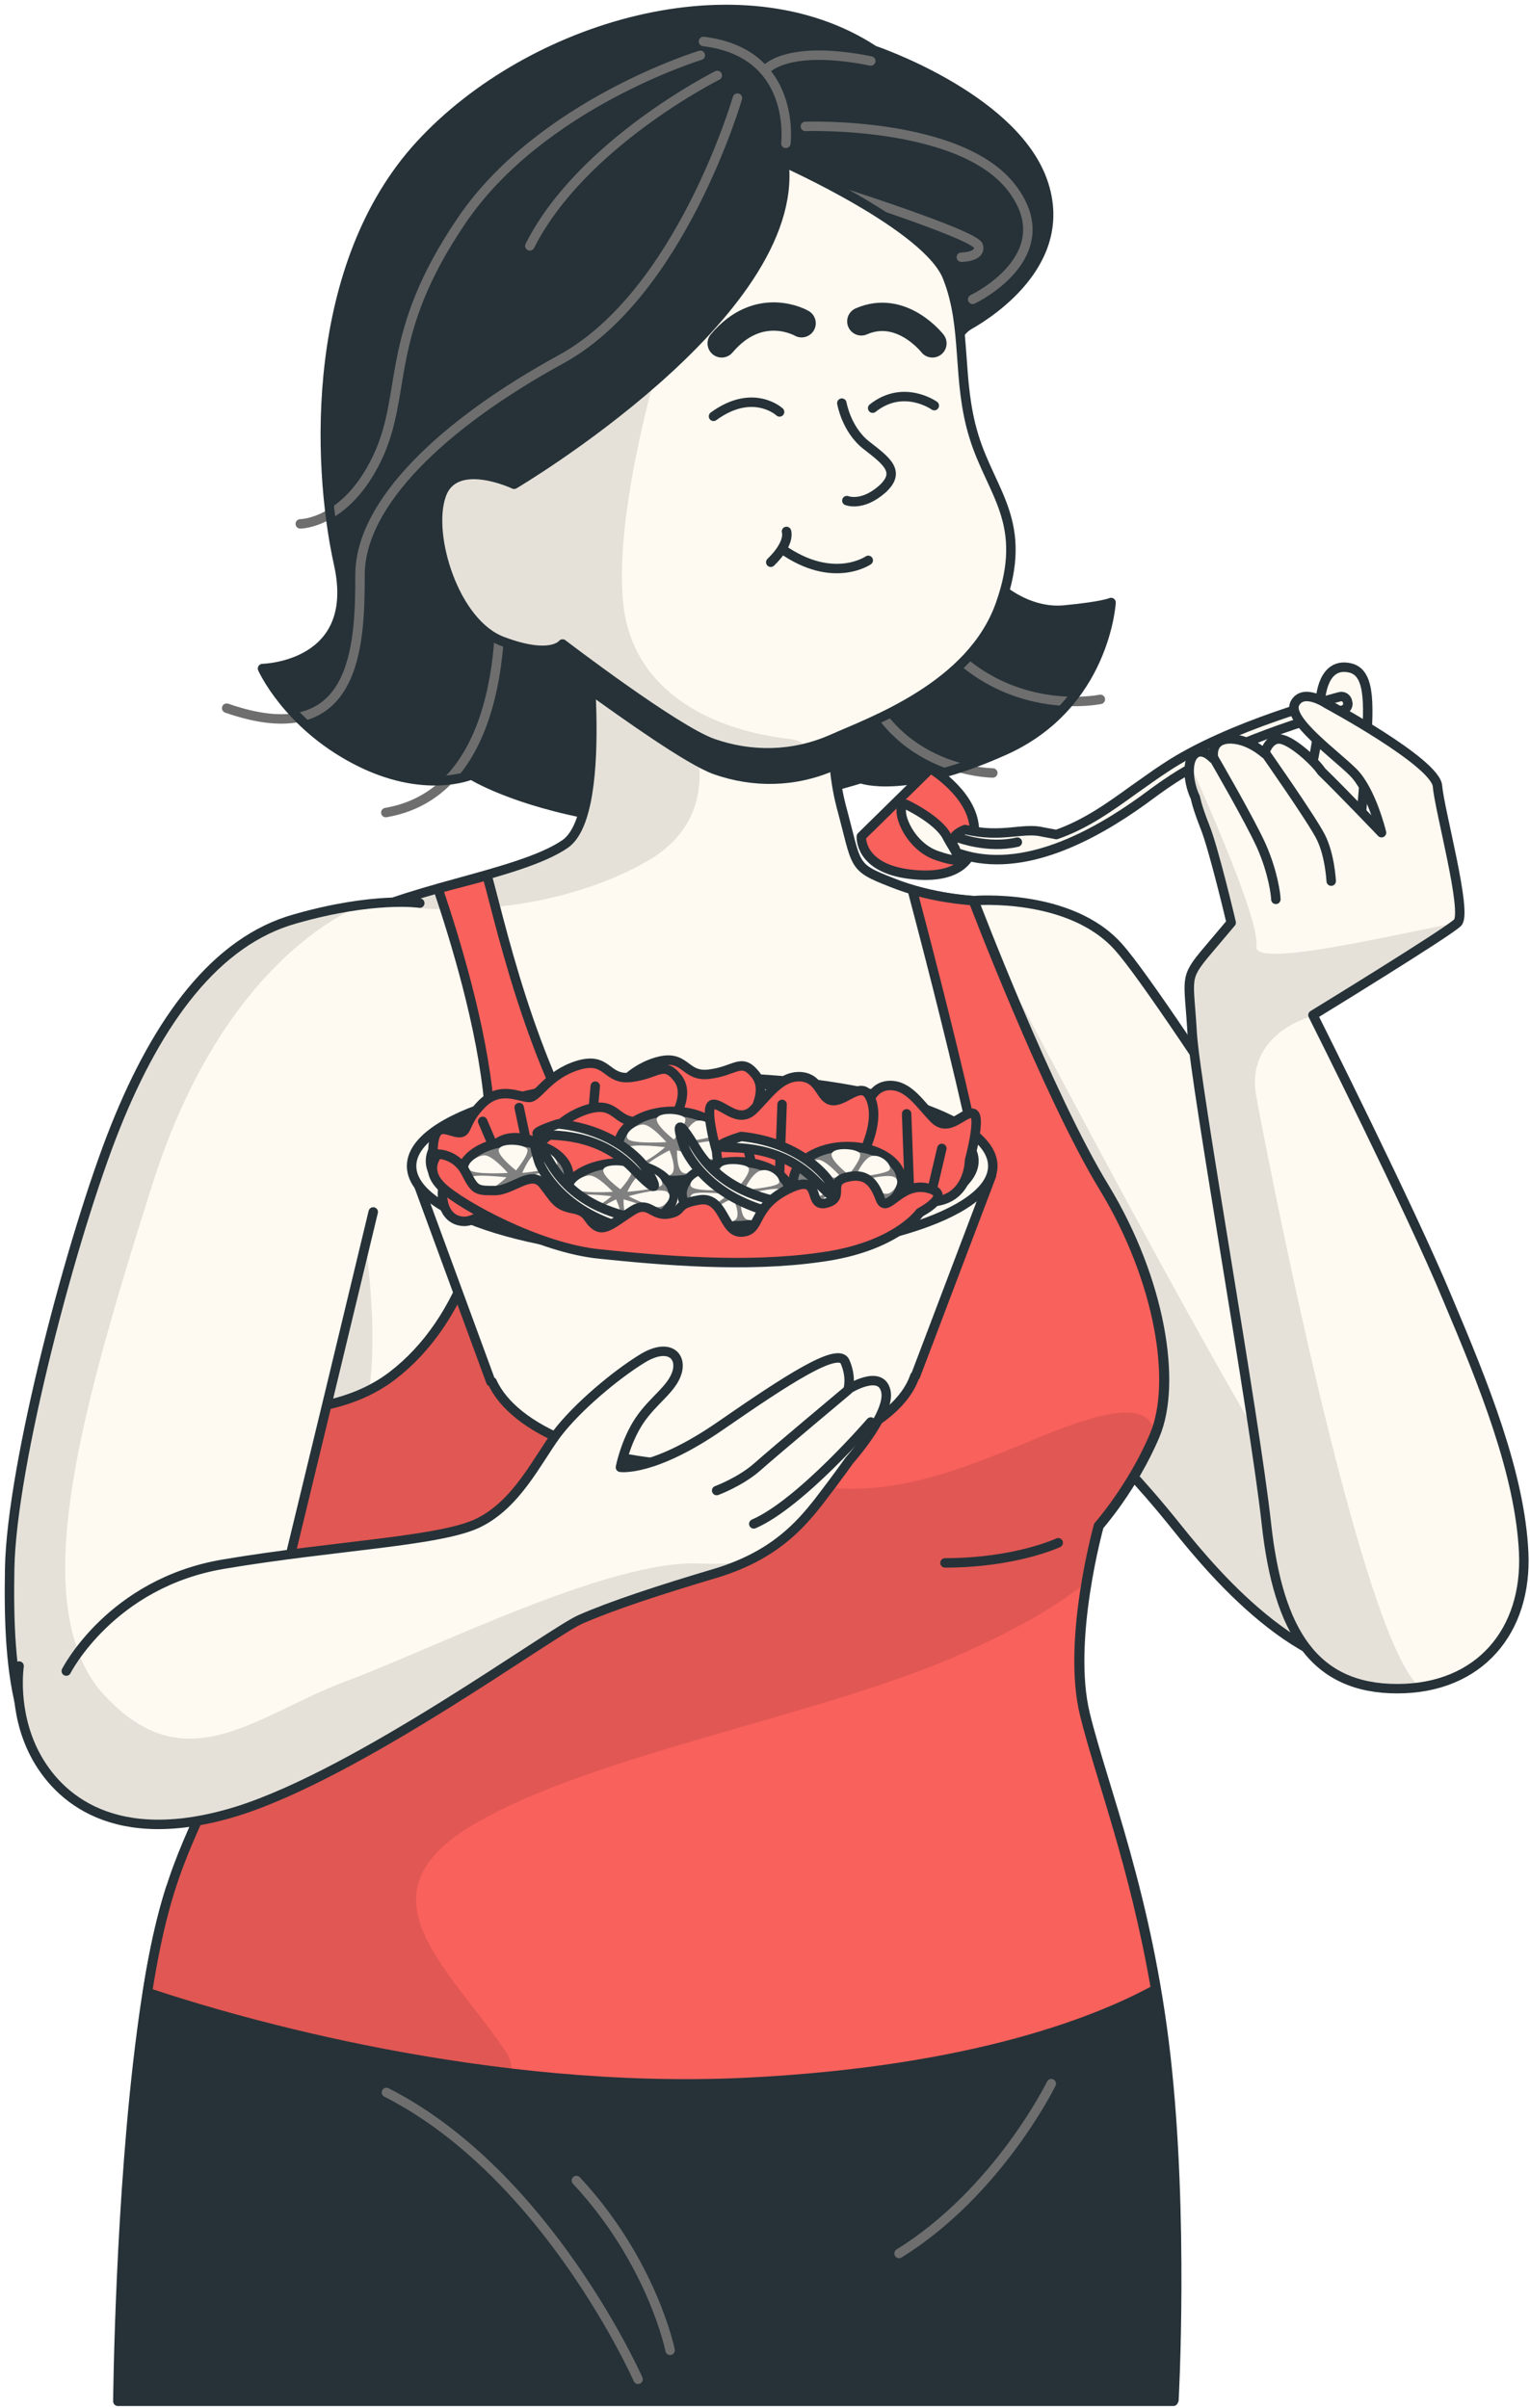 <?xml version="1.0" encoding="UTF-8"?> <svg xmlns="http://www.w3.org/2000/svg" width="162" height="255" viewBox="0 0 162 255" fill="none"> <path d="M92.532 5.325C92.532 5.325 106.785 10.12 110.248 18.778C113.645 27.436 105.053 33.031 102.589 34.429C100.125 35.828 98.393 43.087 100.391 52.345C102.389 61.602 108.45 64.999 112.646 64.599C116.841 64.2 117.641 63.8 117.641 63.8C117.641 63.8 117.041 74.656 106.385 79.451C95.729 84.246 91.134 82.448 91.134 82.448C91.134 82.448 72.819 88.109 63.561 86.444C54.304 84.846 49.908 82.048 49.908 82.048C49.908 82.048 44.913 84.246 37.654 80.45C30.395 76.654 27.797 70.793 27.797 70.793C27.797 70.793 38.253 70.593 35.856 59.737C33.458 48.882 32.859 27.969 44.514 15.315C56.102 2.728 78.413 -3.932 92.532 5.325Z" fill="#263238"></path> <path d="M78.08 10.387C78.08 10.387 72.086 31.099 59.432 38.026C46.778 44.952 38.12 53.344 38.12 60.87C38.12 68.395 37.787 79.784 24.001 74.989" stroke="#6E6E6E" stroke-miterlimit="10" stroke-linecap="round" stroke-linejoin="round"></path> <path d="M74.151 5.858C74.151 5.858 57.301 10.986 48.91 23.307C40.518 35.628 43.248 41.622 39.919 48.549C36.589 55.475 31.793 55.475 31.793 55.475" stroke="#6E6E6E" stroke-miterlimit="10" stroke-linecap="round" stroke-linejoin="round"></path> <path d="M75.949 7.989C75.949 7.989 61.564 15.182 56.102 26.038" stroke="#6E6E6E" stroke-miterlimit="10" stroke-linecap="round" stroke-linejoin="round"></path> <path d="M83.209 15.182C83.209 15.182 84.407 5.592 74.484 4.393" stroke="#6E6E6E" stroke-miterlimit="10" stroke-linecap="round" stroke-linejoin="round"></path> <path d="M102.988 31.699C102.988 31.699 112.579 27.17 107.184 19.977C101.79 12.784 85.273 13.384 85.273 13.384" stroke="#6E6E6E" stroke-miterlimit="10" stroke-linecap="round" stroke-linejoin="round"></path> <path d="M87.071 19.711C87.071 19.711 103.322 24.839 103.588 26.038C103.921 27.236 101.79 27.236 101.79 27.236" stroke="#6E6E6E" stroke-miterlimit="10" stroke-linecap="round" stroke-linejoin="round"></path> <path d="M81.078 7.39C81.078 7.39 83.209 4.659 92.2 6.457" stroke="#6E6E6E" stroke-miterlimit="10" stroke-linecap="round" stroke-linejoin="round"></path> <path d="M116.508 74.056C116.508 74.056 100.857 77.386 94.597 58.405" stroke="#6E6E6E" stroke-miterlimit="10" stroke-linecap="round" stroke-linejoin="round"></path> <path d="M105.12 81.849C105.12 81.849 93.398 81.849 90.401 69.261" stroke="#6E6E6E" stroke-miterlimit="10" stroke-linecap="round" stroke-linejoin="round"></path> <path d="M52.839 61.402C52.839 61.402 54.97 83.647 40.851 86.044" stroke="#6E6E6E" stroke-miterlimit="10" stroke-linecap="round" stroke-linejoin="round"></path> <path d="M92.532 5.325C92.532 5.325 106.785 10.12 110.248 18.778C113.645 27.436 105.053 33.031 102.589 34.429C100.125 35.828 98.393 43.087 100.391 52.345C102.389 61.602 108.45 64.999 112.646 64.599C116.841 64.2 117.641 63.8 117.641 63.8C117.641 63.8 117.041 74.656 106.385 79.451C95.729 84.246 91.134 82.448 91.134 82.448C91.134 82.448 72.819 88.109 63.561 86.444C54.304 84.846 49.908 82.048 49.908 82.048C49.908 82.048 44.913 84.246 37.654 80.45C30.395 76.654 27.797 70.793 27.797 70.793C27.797 70.793 38.253 70.593 35.856 59.737C33.458 48.882 32.859 27.969 44.514 15.315C56.102 2.728 78.413 -3.932 92.532 5.325Z" stroke="#263238" stroke-miterlimit="10" stroke-linecap="round" stroke-linejoin="round"></path> <path d="M103.122 95.368C103.122 95.368 113.311 94.502 118.44 100.297C123.568 106.024 148.01 144.985 153.538 152.844C159.066 160.703 159.066 174.756 148.876 176.687C138.686 178.618 128.896 167.097 124.633 161.769C120.371 156.441 117.64 153.91 117.64 153.91C117.64 153.91 119.572 145.851 113.778 132.864C108.05 119.877 103.987 109.687 102.056 104.093C100.191 98.565 103.122 95.368 103.122 95.368Z" fill="#FEF9F1"></path> <path opacity="0.1" d="M111.18 126.87L108.117 106.224C108.117 106.224 130.96 149.714 137.354 158.705C141.217 164.166 147.61 171.292 149.608 176.487C149.342 176.554 149.142 176.62 148.876 176.687C138.686 178.618 128.896 167.097 124.633 161.769C120.371 156.441 117.64 153.91 117.64 153.91C117.64 153.91 119.572 145.851 113.778 132.864C112.845 130.8 111.979 128.735 111.18 126.87Z" fill="black"></path> <path d="M103.122 95.368C103.122 95.368 113.311 94.502 118.44 100.297C123.568 106.024 148.01 144.985 153.538 152.844C159.066 160.703 159.066 174.756 148.876 176.687C138.686 178.618 128.896 167.097 124.633 161.769C120.371 156.441 117.64 153.91 117.64 153.91C117.64 153.91 119.572 145.851 113.778 132.864C108.05 119.877 103.987 109.687 102.056 104.093C100.191 98.565 103.122 95.368 103.122 95.368Z" stroke="#263238" stroke-miterlimit="10" stroke-linecap="round" stroke-linejoin="round"></path> <path d="M88.669 72.391C88.669 72.391 87.404 78.985 89.069 85.378C90.801 91.772 90.135 91.772 94.397 93.437C98.659 95.169 103.122 95.368 103.122 95.368C103.122 95.368 110.981 116.014 116.975 125.805C122.902 135.595 124.634 146.451 122.303 151.978C119.972 157.506 116.375 161.569 116.375 161.569C116.375 161.569 112.979 173.69 114.91 181.549C116.841 189.408 121.503 200.73 123.435 217.713C125.366 234.762 124.301 254.143 124.301 254.143H12.546C12.546 254.143 12.745 232.631 15.076 214.982C17.407 197.333 20.205 195.801 24.001 185.212C27.864 174.556 28.263 174.156 28.263 166.697C28.263 159.238 26.132 139.258 26.798 125.805C27.464 112.418 30.661 101.962 36.189 98.099C41.717 94.236 54.903 92.771 59.832 89.374C64.76 85.978 61.763 64.266 61.763 64.266C61.763 64.266 70.088 69.594 76.881 71.526C83.541 73.457 88.669 72.391 88.669 72.391Z" fill="#FEF9F1"></path> <path opacity="0.1" d="M68.556 91.173C61.364 95.302 51.107 97.233 40.984 95.835C47.311 93.57 56.036 92.038 59.765 89.441C64.694 86.044 61.697 64.333 61.697 64.333C61.697 64.333 67.491 67.996 73.352 70.393L72.952 76.587C72.819 76.521 77.547 85.978 68.556 91.173Z" fill="black"></path> <path opacity="0.1" d="M38.853 132.864C38.853 132.864 40.984 148.782 37.121 151.779C33.259 154.776 31.127 153.51 31.127 143.587C31.061 133.73 37.987 130.733 38.853 132.864Z" fill="black"></path> <path d="M88.669 72.391C88.669 72.391 87.404 78.985 89.069 85.378C90.801 91.772 90.135 91.772 94.397 93.437C98.659 95.169 103.122 95.368 103.122 95.368C103.122 95.368 110.981 116.014 116.975 125.805C122.902 135.595 124.634 146.451 122.303 151.978C119.972 157.506 116.375 161.569 116.375 161.569C116.375 161.569 112.979 173.69 114.91 181.549C116.841 189.408 121.503 200.73 123.435 217.713C125.366 234.762 124.301 254.143 124.301 254.143H12.546C12.546 254.143 12.745 232.631 15.076 214.982C17.407 197.333 20.205 195.801 24.001 185.212C27.864 174.556 28.263 174.156 28.263 166.697C28.263 159.238 26.132 139.258 26.798 125.805C27.464 112.418 30.661 101.962 36.189 98.099C41.717 94.236 54.903 92.771 59.832 89.374C64.76 85.978 61.763 64.266 61.763 64.266C61.763 64.266 70.088 69.594 76.881 71.526C83.541 73.457 88.669 72.391 88.669 72.391Z" stroke="#263238" stroke-miterlimit="10" stroke-linecap="round" stroke-linejoin="round"></path> <path d="M88.337 81.049C84.141 82.914 79.745 82.914 75.749 81.516C72.952 80.516 66.159 75.655 62.363 72.924C62.096 68.196 61.563 64.399 61.563 64.399C61.563 64.399 69.888 69.727 76.682 71.659C83.475 73.59 88.603 72.525 88.603 72.525C88.603 72.525 87.937 76.321 88.337 81.049Z" fill="#263238" stroke="#263238" stroke-miterlimit="10" stroke-linecap="round" stroke-linejoin="round"></path> <path d="M15.01 215.049C15.943 207.922 16.942 203.46 18.074 199.93C62.696 215.848 103.721 208.588 121.037 204.126C121.97 208.255 122.769 212.784 123.368 217.846C125.3 234.895 124.234 254.276 124.234 254.276H12.479C12.479 254.209 12.679 232.698 15.01 215.049Z" fill="#263238" stroke="#263238" stroke-miterlimit="10" stroke-linecap="round" stroke-linejoin="round"></path> <path d="M67.558 251.945C67.558 251.945 57.967 230.233 40.918 221.575" stroke="#6E6E6E" stroke-miterlimit="10" stroke-linecap="round" stroke-linejoin="round"></path> <path d="M70.954 248.881C70.954 248.881 69.089 239.557 61.031 230.899" stroke="#6E6E6E" stroke-miterlimit="10" stroke-linecap="round" stroke-linejoin="round"></path> <path d="M111.313 220.643C111.313 220.643 105.719 232.098 95.196 238.625" stroke="#6E6E6E" stroke-miterlimit="10" stroke-linecap="round" stroke-linejoin="round"></path> <path d="M28.197 166.697C28.197 163.101 27.73 156.64 27.264 149.381C31.327 149.514 37.188 149.048 41.583 145.651C49.042 139.924 52.839 128.802 51.773 116.88C51.041 108.688 48.11 99.231 46.379 94.103C48.044 93.637 49.975 93.171 51.573 92.704C52.506 96.101 53.771 101.629 56.035 108.156C59.898 119.211 66.692 133.73 80.544 133.93C94.397 134.13 105.253 129.867 102.456 117.746C100.458 108.955 97.86 99.031 96.595 94.236C100.058 95.235 103.055 95.368 103.055 95.368C103.055 95.368 110.914 116.014 116.908 125.805C122.835 135.595 124.567 146.451 122.236 151.978C119.905 157.506 116.308 161.569 116.308 161.569C116.308 161.569 112.912 173.69 114.843 181.549C116.508 188.275 120.105 197.466 122.369 210.653C116.575 213.85 103.321 219.311 79.079 220.51C51.573 221.842 25.133 214.183 15.609 210.986C17.807 197 20.471 194.935 24.001 185.212C27.797 174.556 28.197 174.156 28.197 166.697Z" fill="#F9615C"></path> <path opacity="0.1" d="M54.237 219.577C36.788 217.513 22.203 213.184 15.609 210.986C17.807 197 20.471 194.935 24.001 185.212C27.864 174.556 28.263 174.156 28.263 166.697C28.263 163.101 27.797 156.64 27.331 149.381C31.393 149.514 37.254 149.048 41.65 145.651C47.511 141.123 51.174 133.264 51.906 124.273C56.435 133.197 65.559 148.848 75.483 153.777C89.668 160.903 98.593 156.907 110.581 151.978C119.239 148.449 121.903 149.115 122.369 152.045C120.038 157.506 116.442 161.502 116.442 161.502C116.442 161.502 115.776 163.966 115.176 167.43C112.179 169.894 107.984 172.358 102.189 174.955C87.537 181.615 63.095 185.611 50.241 193.137C37.388 200.663 47.577 208.255 53.771 217.579C54.038 218.245 54.237 218.845 54.237 219.577Z" fill="black"></path> <path d="M28.197 166.697C28.197 163.101 27.73 156.64 27.264 149.381C31.327 149.514 37.188 149.048 41.583 145.651C49.042 139.924 52.839 128.802 51.773 116.88C51.041 108.688 48.11 99.231 46.379 94.103C48.044 93.637 49.975 93.171 51.573 92.704C52.506 96.101 53.771 101.629 56.035 108.156C59.898 119.211 66.692 133.73 80.544 133.93C94.397 134.13 105.253 129.867 102.456 117.746C100.458 108.955 97.86 99.031 96.595 94.236C100.058 95.235 103.055 95.368 103.055 95.368C103.055 95.368 110.914 116.014 116.908 125.805C122.835 135.595 124.567 146.451 122.236 151.978C119.905 157.506 116.308 161.569 116.308 161.569C116.308 161.569 112.912 173.69 114.843 181.549C116.508 188.275 120.105 197.466 122.369 210.653C116.575 213.85 103.321 219.311 79.079 220.51C51.573 221.842 25.133 214.183 15.609 210.986C17.807 197 20.471 194.935 24.001 185.212C27.797 174.556 28.197 174.156 28.197 166.697Z" stroke="#263238" stroke-miterlimit="10" stroke-linecap="round" stroke-linejoin="round"></path> <path d="M112.046 163.367C112.046 163.367 107.517 165.498 100.058 165.498" stroke="#263238" stroke-miterlimit="10" stroke-linecap="round" stroke-linejoin="round"></path> <path d="M143.947 87.909C143.947 87.909 144.347 84.846 144.613 79.984C144.88 75.122 145.279 71.259 142.948 70.726C140.617 70.194 139.752 72.525 139.752 75.189C139.752 77.853 138.486 83.78 137.088 87.776C135.689 91.772 134.29 93.903 136.422 94.969C138.553 96.034 143.348 91.772 143.947 87.909Z" fill="#FEF9F1" stroke="#263238" stroke-miterlimit="10" stroke-linecap="round" stroke-linejoin="round"></path> <path d="M98.526 81.382C98.526 81.382 102.656 83.847 103.122 87.31C103.655 90.773 101.723 93.237 96.329 92.571C90.934 91.905 91.201 88.575 91.201 88.575L98.526 81.382Z" fill="#F9615C" stroke="#263238" stroke-miterlimit="10" stroke-linecap="round" stroke-linejoin="round"></path> <path d="M95.929 85.178C95.929 85.178 99.326 86.777 100.258 88.575C101.191 90.373 102.656 91.772 99.326 90.64C95.929 89.574 94.597 85.045 95.929 85.178Z" fill="#FEF9F1" stroke="#263238" stroke-miterlimit="10" stroke-linecap="round" stroke-linejoin="round"></path> <path d="M102.189 87.843C106.119 88.775 108.317 87.576 110.448 88.109C111.114 88.242 111.58 88.309 111.846 88.375C114.91 87.31 117.441 85.511 120.105 83.58C121.17 82.847 122.236 82.048 123.368 81.316C130.161 76.787 141.35 73.923 141.816 73.79C142.216 73.657 142.616 73.923 142.682 74.323C142.815 74.722 142.549 75.122 142.149 75.189C142.016 75.189 130.761 78.186 124.167 82.514C123.035 83.247 121.97 84.046 120.971 84.779C115.776 88.508 108.317 92.571 101.723 90.44C101.39 90.373 101.19 90.174 101.124 89.841C100.191 88.508 102.189 87.843 102.189 87.843Z" fill="#FEF9F1" stroke="#263238" stroke-miterlimit="10" stroke-linecap="round" stroke-linejoin="round"></path> <path d="M101.457 88.708C101.457 88.708 104.587 89.907 107.717 89.174" stroke="#263238" stroke-miterlimit="10" stroke-linecap="round" stroke-linejoin="round"></path> <path d="M146.345 88.175C146.345 88.175 149.142 90.973 148.476 92.238" stroke="#263238" stroke-miterlimit="10" stroke-linecap="round" stroke-linejoin="round"></path> <path d="M127.83 100.696C130.361 97.699 130.361 97.699 130.361 97.699C130.361 97.699 128.496 89.774 127.564 87.51C126.698 85.312 126.565 84.446 126.565 84.446C125.899 83.114 125.566 80.783 126.432 79.917C127.231 79.118 128.23 80.117 128.43 80.317C128.43 80.317 128.43 80.317 128.496 80.317C128.43 79.984 128.23 78.385 130.028 78.252C132.093 78.119 133.891 79.784 133.891 79.784C133.891 79.784 134.29 78.252 135.423 78.252C136.555 78.252 138.886 80.317 139.752 81.449C139.818 81.516 139.885 81.649 139.951 81.715C142.083 83.78 146.278 88.175 146.278 88.175C146.278 88.175 145.213 83.713 143.281 81.782C141.35 79.85 136.288 76.254 137.088 74.522C137.953 72.791 140.484 74.522 140.484 74.522C140.484 74.522 152.006 80.716 152.206 83.247C152.406 85.778 155.403 96.634 154.337 97.699C153.271 98.765 139.019 107.49 139.019 107.49C139.019 107.49 149.475 128.335 153.271 137.526C157.134 146.65 160.93 156.041 161.33 164.366C161.73 172.691 156.668 178.818 147.943 178.818C139.219 178.818 135.356 172.891 134.091 161.369C132.825 149.847 126.631 115.415 126.232 109.421C125.899 103.494 125.299 103.693 127.83 100.696Z" fill="#FEF9F1"></path> <path opacity="0.1" d="M134.224 161.369C132.959 149.847 126.765 115.415 126.365 109.421C125.966 103.494 125.3 103.693 127.83 100.696C130.361 97.699 130.361 97.699 130.361 97.699C130.361 97.699 128.496 89.774 127.564 87.51C126.698 85.312 126.565 84.446 126.565 84.446C126.099 83.513 125.832 82.115 125.966 81.049L126.165 81.316C126.165 81.316 133.491 97.233 133.025 100.23C132.692 102.628 148.41 98.765 154.404 97.699C154.404 97.699 154.404 97.699 154.404 97.766C153.338 98.832 139.086 107.556 139.086 107.556C139.086 107.556 131.76 109.288 133.025 116.148C134.291 123.007 142.749 166.297 148.876 176.754C149.276 177.486 149.808 178.152 150.275 178.685C149.542 178.752 148.809 178.818 148.01 178.818C139.352 178.818 135.489 172.891 134.224 161.369Z" fill="black"></path> <path d="M127.83 100.696C130.361 97.699 130.361 97.699 130.361 97.699C130.361 97.699 128.496 89.774 127.564 87.51C126.698 85.312 126.565 84.446 126.565 84.446C125.899 83.114 125.566 80.783 126.432 79.917C127.231 79.118 128.23 80.117 128.43 80.317C128.43 80.317 128.43 80.317 128.496 80.317C128.43 79.984 128.23 78.385 130.028 78.252C132.093 78.119 133.891 79.784 133.891 79.784C133.891 79.784 134.29 78.252 135.423 78.252C136.555 78.252 138.886 80.317 139.752 81.449C139.818 81.516 139.885 81.649 139.951 81.715C142.083 83.78 146.278 88.175 146.278 88.175C146.278 88.175 145.213 83.713 143.281 81.782C141.35 79.85 136.288 76.254 137.088 74.522C137.953 72.791 140.484 74.522 140.484 74.522C140.484 74.522 152.006 80.716 152.206 83.247C152.406 85.778 155.403 96.634 154.337 97.699C153.271 98.765 139.019 107.49 139.019 107.49C139.019 107.49 149.475 128.335 153.271 137.526C157.134 146.65 160.93 156.041 161.33 164.366C161.73 172.691 156.668 178.818 147.943 178.818C139.219 178.818 135.356 172.891 134.091 161.369C132.825 149.847 126.631 115.415 126.232 109.421C125.899 103.494 125.299 103.693 127.83 100.696Z" stroke="#263238" stroke-miterlimit="10" stroke-linecap="round" stroke-linejoin="round"></path> <path d="M133.958 79.717C133.958 79.717 138.819 86.644 139.818 88.575C140.817 90.507 140.951 93.304 140.951 93.304" stroke="#263238" stroke-miterlimit="10" stroke-linecap="round" stroke-linejoin="round"></path> <path d="M135.09 95.235C135.09 94.835 134.823 92.438 133.558 89.574C132.293 86.777 128.496 80.25 128.496 80.25" stroke="#263238" stroke-miterlimit="10" stroke-linecap="round" stroke-linejoin="round"></path> <path d="M39.519 128.335C39.519 128.335 30.395 166.364 28.53 173.69C26.732 181.016 20.338 192.671 11.014 190.673C1.69 188.675 0.824 177.086 1.024 166.097C1.224 155.108 7.684 130.666 12.213 119.344C16.742 108.022 22.869 99.631 31.261 97.3C39.652 94.902 44.447 95.635 44.447 95.635" fill="#FEF9F1"></path> <path opacity="0.1" d="M1.091 166.097C1.29 155.108 7.751 130.666 12.279 119.344C16.875 108.022 22.935 99.631 31.327 97.3C33.991 96.567 36.322 96.101 38.253 95.835C34.724 97.366 22.935 103.826 16.076 125.605C7.884 151.445 2.756 170.826 11.347 179.817C15.876 184.546 20.005 184.812 24.334 183.48C21.204 188.209 16.742 191.872 11.147 190.673C1.757 188.675 0.891 177.086 1.091 166.097Z" fill="black"></path> <path d="M39.519 128.335C39.519 128.335 30.395 166.364 28.53 173.69C26.732 181.016 20.338 192.671 11.014 190.673C1.69 188.675 0.824 177.086 1.024 166.097C1.224 155.108 7.684 130.666 12.213 119.344C16.742 108.022 22.869 99.631 31.261 97.3C39.652 94.902 44.447 95.635 44.447 95.635" stroke="#263238" stroke-miterlimit="10" stroke-linecap="round" stroke-linejoin="round"></path> <path d="M43.581 123.474L104.986 124.473L96.928 145.718H96.861C95.063 151.046 85.672 155.175 74.35 155.175C63.428 155.175 54.37 151.379 52.106 146.317H51.973L43.581 123.474Z" fill="#FEF9F1" stroke="#263238" stroke-miterlimit="10" stroke-linecap="round" stroke-linejoin="round"></path> <path d="M74.35 132.864C57.357 132.864 43.581 128.66 43.581 123.473C43.581 118.287 57.357 114.083 74.35 114.083C91.344 114.083 105.12 118.287 105.12 123.473C105.12 128.66 91.344 132.864 74.35 132.864Z" fill="#FEF9F1" stroke="#263238" stroke-miterlimit="10" stroke-linecap="round" stroke-linejoin="round"></path> <path d="M74.35 131.266C58.461 131.266 45.579 127.538 45.579 122.941C45.579 118.343 58.461 114.616 74.35 114.616C90.24 114.616 103.122 118.343 103.122 122.941C103.122 127.538 90.24 131.266 74.35 131.266Z" fill="#FEF9F1" stroke="#263238" stroke-miterlimit="10" stroke-linecap="round" stroke-linejoin="round"></path> <path d="M102.655 122.874C102.655 122.874 103.987 118.012 102.988 117.879C101.989 117.746 100.458 120.01 98.926 118.478C97.394 116.947 96.195 114.816 94.064 114.949C91.933 115.149 92.132 117.479 90.734 117.479C89.402 117.479 87.604 114.949 86.871 117.679C86.138 120.41 88.203 124.472 89.602 126.071C90.934 127.603 94.064 127.27 98.326 127.27C102.655 127.27 102.655 122.874 102.655 122.874Z" fill="#F9615C" stroke="#263238" stroke-miterlimit="10" stroke-linecap="round" stroke-linejoin="round"></path> <path d="M98.393 127.27L99.725 121.609" stroke="#263238" stroke-miterlimit="10" stroke-linecap="round" stroke-linejoin="round"></path> <path d="M96.328 127.07L95.995 117.946" stroke="#263238" stroke-miterlimit="10" stroke-linecap="round" stroke-linejoin="round"></path> <path d="M79.612 118.079C79.612 118.079 81.41 115.482 79.945 113.75C78.48 111.952 77.88 113.417 75.083 113.75C72.352 114.083 72.685 111.486 69.422 112.485C66.225 113.484 65.226 115.881 64.294 115.881C63.295 115.881 61.23 114.616 59.299 116.547C57.367 118.479 57.834 119.611 56.901 119.611C55.969 119.611 54.504 118.345 54.17 120.61C53.837 122.874 54.837 124.339 56.435 124.339C58.033 124.339 60.964 121.609 64.027 121.942C67.091 122.275 68.223 123.54 70.487 123.074C72.752 122.608 72.885 121.476 73.884 121.143C74.883 120.81 77.88 121.276 79.212 120.477C80.478 119.677 79.079 118.212 79.079 118.212H79.612V118.079Z" fill="#F9615C" stroke="#263238" stroke-miterlimit="10" stroke-linecap="round" stroke-linejoin="round"></path> <path d="M71.353 118.412C71.353 118.412 73.152 115.815 71.686 114.083C70.221 112.285 69.622 113.75 66.825 114.083C64.094 114.416 64.427 111.819 61.164 112.818C57.967 113.817 56.968 116.214 56.035 116.214C55.036 116.214 52.972 114.949 51.04 116.88C49.109 118.812 49.575 119.944 48.643 119.944C47.644 119.944 46.245 118.678 45.912 120.943C45.579 123.207 46.578 124.672 48.177 124.672C49.775 124.672 52.705 121.942 55.769 122.275C58.833 122.608 59.965 123.873 62.229 123.407C64.494 122.941 64.627 121.809 65.626 121.476C66.625 121.143 69.622 121.609 70.954 120.81C72.219 120.01 70.821 118.545 70.821 118.545H71.353V118.412Z" fill="#F9615C" stroke="#263238" stroke-miterlimit="10" stroke-linecap="round" stroke-linejoin="round"></path> <path d="M54.97 117.28L56.435 124.206L53.638 124.672L51.107 118.745" fill="#F9615C"></path> <path d="M54.97 117.28L56.435 124.206L53.638 124.672L51.107 118.745" stroke="#263238" stroke-miterlimit="10" stroke-linecap="round" stroke-linejoin="round"></path> <path d="M63.028 115.015L62.695 118.745" stroke="#263238" stroke-miterlimit="10" stroke-linecap="round" stroke-linejoin="round"></path> <path d="M72.352 123.074C72.352 123.074 74.151 120.477 72.685 118.745C71.22 116.947 70.621 118.412 67.824 118.745C65.093 119.078 65.426 116.481 62.163 117.48C58.966 118.479 57.967 120.876 57.035 120.876C56.035 120.876 53.971 119.611 52.039 121.542C50.108 123.474 50.574 124.606 49.642 124.606C48.709 124.606 47.244 123.34 46.911 125.605C46.578 127.869 47.577 129.334 49.176 129.334C50.774 129.334 53.704 126.604 56.768 126.937C59.832 127.27 60.964 128.535 63.228 128.069C65.493 127.603 65.626 126.471 66.625 126.138C67.624 125.805 70.621 126.271 71.953 125.472C73.218 124.672 71.82 123.207 71.82 123.207H72.352V123.074Z" fill="#F9615C" stroke="#263238" stroke-miterlimit="10" stroke-linecap="round" stroke-linejoin="round"></path> <path d="M71.22 125.005C68.057 125.005 65.493 123.365 65.493 121.342C65.493 119.319 68.057 117.679 71.22 117.679C74.383 117.679 76.948 119.319 76.948 121.342C76.948 123.365 74.383 125.005 71.22 125.005Z" fill="#808080" stroke="#263238" stroke-miterlimit="10" stroke-linecap="round" stroke-linejoin="round"></path> <path d="M71.353 120.676C71.353 120.676 72.952 118.745 72.486 118.345C72.019 117.879 69.822 117.746 69.555 118.412C69.289 119.078 71.353 120.676 71.353 120.676Z" fill="#FEF9F1"></path> <path d="M72.019 120.943C72.019 120.943 75.349 120.61 75.682 120.144C75.949 119.611 74.816 118.479 73.817 118.678C72.885 118.945 72.019 120.943 72.019 120.943Z" fill="#FEF9F1"></path> <path d="M72.152 121.476C72.152 121.476 74.683 122.874 75.482 122.741C76.282 122.541 76.948 121.209 76.082 120.943C75.149 120.543 72.152 121.476 72.152 121.476Z" fill="#FEF9F1"></path> <path d="M71.686 121.809C71.686 121.809 71.62 123.94 72.352 124.206C73.085 124.473 75.15 123.94 74.95 123.34C74.683 122.674 71.686 121.809 71.686 121.809Z" fill="#FEF9F1"></path> <path d="M70.887 121.809C70.887 121.809 68.223 123.141 68.356 123.673C68.489 124.206 70.421 124.872 71.087 124.339C71.753 123.807 70.887 121.809 70.887 121.809Z" fill="#FEF9F1"></path> <path d="M70.421 121.476C70.421 121.476 67.091 121.076 66.558 121.476C66.025 121.875 66.425 123.274 67.49 123.207C68.556 123.141 70.421 121.476 70.421 121.476Z" fill="#FEF9F1"></path> <path d="M70.554 120.943C70.554 120.943 68.956 119.078 68.09 119.078C67.224 119.078 65.892 120.144 66.558 120.676C67.224 121.143 70.554 120.943 70.554 120.943Z" fill="#FEF9F1"></path> <path d="M54.503 128.202C51.34 128.202 48.776 126.562 48.776 124.539C48.776 122.516 51.34 120.876 54.503 120.876C57.667 120.876 60.231 122.516 60.231 124.539C60.231 126.562 57.667 128.202 54.503 128.202Z" fill="#808080" stroke="#263238" stroke-miterlimit="10" stroke-linecap="round" stroke-linejoin="round"></path> <path d="M54.637 123.94C54.637 123.94 56.235 122.008 55.769 121.609C55.303 121.142 53.105 121.009 52.838 121.675C52.505 122.275 54.637 123.94 54.637 123.94Z" fill="#FEF9F1"></path> <path d="M55.302 124.206C55.302 124.206 58.632 123.873 58.965 123.407C59.232 122.874 58.1 121.742 57.101 121.942C56.102 122.142 55.302 124.206 55.302 124.206Z" fill="#FEF9F1"></path> <path d="M55.435 124.672C55.435 124.672 57.966 126.071 58.766 125.938C59.565 125.738 60.231 124.406 59.365 124.139C58.366 123.74 55.435 124.672 55.435 124.672Z" fill="#FEF9F1"></path> <path d="M54.903 125.072C54.903 125.072 54.836 127.203 55.569 127.47C56.301 127.736 58.366 127.203 58.166 126.604C57.9 125.938 54.903 125.072 54.903 125.072Z" fill="#FEF9F1"></path> <path d="M54.17 125.072C54.17 125.072 51.506 126.404 51.639 126.937C51.772 127.469 53.704 128.135 54.37 127.603C55.036 127.07 54.17 125.072 54.17 125.072Z" fill="#FEF9F1"></path> <path d="M53.637 124.672C53.637 124.672 50.307 124.273 49.774 124.672C49.242 125.072 49.641 126.471 50.707 126.404C51.772 126.404 53.637 124.672 53.637 124.672Z" fill="#FEF9F1"></path> <path d="M53.77 124.206C53.77 124.206 52.172 122.341 51.306 122.341C50.441 122.341 49.108 123.407 49.775 123.94C50.507 124.406 53.77 124.206 53.77 124.206Z" fill="#FEF9F1"></path> <path d="M75.882 121.942C75.882 121.942 74.484 117.08 75.483 116.947C76.482 116.814 78.147 119.078 79.745 117.546C81.343 116.014 82.609 113.883 84.807 114.016C87.004 114.216 86.805 116.547 88.27 116.547C89.735 116.547 91.533 114.016 92.332 116.747C93.132 119.478 90.934 123.54 89.469 125.139C88.07 126.67 84.807 126.337 80.344 126.337C75.882 126.271 75.882 121.942 75.882 121.942Z" fill="#F9615C" stroke="#263238" stroke-miterlimit="10" stroke-linecap="round" stroke-linejoin="round"></path> <path d="M80.344 126.271L78.946 120.676" stroke="#263238" stroke-miterlimit="10" stroke-linecap="round" stroke-linejoin="round"></path> <path d="M82.476 126.138L82.809 116.947" stroke="#263238" stroke-miterlimit="10" stroke-linecap="round" stroke-linejoin="round"></path> <path d="M89.735 128.735C86.572 128.735 84.007 127.095 84.007 125.072C84.007 123.049 86.572 121.409 89.735 121.409C92.898 121.409 95.462 123.049 95.462 125.072C95.462 127.095 92.898 128.735 89.735 128.735Z" fill="#808080" stroke="#263238" stroke-miterlimit="10" stroke-linecap="round" stroke-linejoin="round"></path> <path d="M89.868 124.406C89.868 124.406 91.466 122.474 91 122.075C90.534 121.609 88.336 121.475 88.07 122.141C87.803 122.807 89.868 124.406 89.868 124.406Z" fill="#FEF9F1"></path> <path d="M90.534 124.672C90.534 124.672 93.864 124.339 94.197 123.873C94.463 123.34 93.331 122.208 92.332 122.408C91.4 122.608 90.534 124.672 90.534 124.672Z" fill="#FEF9F1"></path> <path d="M90.667 125.138C90.667 125.138 93.198 126.537 93.997 126.404C94.796 126.204 95.462 124.872 94.596 124.606C93.664 124.273 90.667 125.138 90.667 125.138Z" fill="#FEF9F1"></path> <path d="M90.201 125.538C90.201 125.538 90.135 127.669 90.867 127.936C91.6 128.202 93.664 127.669 93.465 127.07C93.198 126.404 90.201 125.538 90.201 125.538Z" fill="#FEF9F1"></path> <path d="M89.401 125.538C89.401 125.538 86.737 126.87 86.871 127.403C87.004 127.936 88.935 128.602 89.601 128.069C90.267 127.536 89.401 125.538 89.401 125.538Z" fill="#FEF9F1"></path> <path d="M88.936 125.138C88.936 125.138 85.606 124.739 85.073 125.138C84.54 125.538 84.939 126.937 86.005 126.87C87.071 126.87 88.936 125.138 88.936 125.138Z" fill="#FEF9F1"></path> <path d="M89.069 124.672C89.069 124.672 87.471 122.807 86.605 122.807C85.739 122.807 84.407 123.873 85.073 124.406C85.739 124.872 89.069 124.672 89.069 124.672Z" fill="#FEF9F1"></path> <path d="M87.737 125.005C87.737 125.005 85.073 121.009 78.48 120.343C78.48 120.343 75.283 121.342 76.548 121.476C77.814 121.609 82.675 121.143 86.538 125.205C90.401 129.201 87.737 125.005 87.737 125.005Z" fill="#FEF9F1" stroke="#263238" stroke-miterlimit="10" stroke-linecap="round" stroke-linejoin="round"></path> <path d="M72.219 126.404C72.219 128.269 74.817 129.801 77.947 129.801C81.144 129.801 83.674 128.269 83.674 126.404C83.674 124.539 81.077 123.007 77.947 123.007C74.817 123.007 72.219 124.539 72.219 126.404Z" fill="#808080" stroke="#263238" stroke-miterlimit="10" stroke-linecap="round" stroke-linejoin="round"></path> <path d="M78.08 125.805C78.08 125.805 79.678 124.073 79.212 123.607C78.746 123.207 76.548 123.074 76.282 123.673C76.015 124.273 78.08 125.805 78.08 125.805Z" fill="#FEF9F1"></path> <path d="M78.813 126.004C78.813 126.004 82.143 125.738 82.476 125.272C82.742 124.806 81.61 123.673 80.611 123.94C79.612 124.14 78.813 126.004 78.813 126.004Z" fill="#FEF9F1"></path> <path d="M78.946 126.471C78.946 126.471 81.477 127.803 82.276 127.603C83.075 127.403 83.741 126.204 82.875 125.938C81.876 125.671 78.946 126.471 78.946 126.471Z" fill="#FEF9F1"></path> <path d="M78.413 126.87C78.413 126.87 78.346 128.868 79.079 129.135C79.812 129.401 81.876 128.935 81.676 128.269C81.41 127.669 78.413 126.87 78.413 126.87Z" fill="#FEF9F1"></path> <path d="M77.614 126.87C77.614 126.87 74.95 128.136 75.083 128.602C75.216 129.068 77.147 129.734 77.813 129.201C78.546 128.735 77.614 126.87 77.614 126.87Z" fill="#FEF9F1"></path> <path d="M77.147 126.471C77.147 126.471 73.817 126.071 73.285 126.471C72.752 126.87 73.151 128.136 74.217 128.136C75.283 128.069 77.147 126.471 77.147 126.471Z" fill="#FEF9F1"></path> <path d="M77.281 126.004C77.281 126.004 75.682 124.273 74.817 124.273C73.951 124.273 72.619 125.272 73.285 125.738C74.017 126.204 77.281 126.004 77.281 126.004Z" fill="#FEF9F1"></path> <path d="M59.831 126.537C59.831 128.402 62.429 129.934 65.559 129.934C68.756 129.934 71.287 128.402 71.287 126.537C71.287 124.672 68.689 123.141 65.559 123.141C62.429 123.207 59.831 124.672 59.831 126.537Z" fill="#808080" stroke="#263238" stroke-miterlimit="10" stroke-linecap="round" stroke-linejoin="round"></path> <path d="M65.692 125.938C65.692 125.938 67.291 124.206 66.824 123.74C66.358 123.34 64.16 123.207 63.894 123.807C63.628 124.473 65.692 125.938 65.692 125.938Z" fill="#FEF9F1"></path> <path d="M66.425 126.204C66.425 126.204 69.755 125.938 70.088 125.472C70.354 125.005 69.222 123.873 68.223 124.14C67.224 124.339 66.425 126.204 66.425 126.204Z" fill="#FEF9F1"></path> <path d="M66.558 126.67C66.558 126.67 69.089 128.002 69.888 127.803C70.687 127.603 71.353 126.404 70.487 126.138C69.489 125.805 66.558 126.67 66.558 126.67Z" fill="#FEF9F1"></path> <path d="M66.025 127.003C66.025 127.003 65.959 129.001 66.691 129.268C67.424 129.534 69.489 129.068 69.289 128.402C69.022 127.803 66.025 127.003 66.025 127.003Z" fill="#FEF9F1"></path> <path d="M65.226 127.003C65.226 127.003 62.562 128.269 62.695 128.735C62.828 129.201 64.76 129.867 65.426 129.334C66.158 128.868 65.226 127.003 65.226 127.003Z" fill="#FEF9F1"></path> <path d="M64.76 126.67C64.76 126.67 61.43 126.271 60.897 126.67C60.364 127.07 60.764 128.335 61.829 128.335C62.895 128.269 64.76 126.67 64.76 126.67Z" fill="#FEF9F1"></path> <path d="M64.893 126.204C64.893 126.204 63.295 124.473 62.429 124.473C61.563 124.473 60.231 125.472 60.897 125.938C61.63 126.404 64.893 126.204 64.893 126.204Z" fill="#FEF9F1"></path> <path d="M72.419 121.409C72.419 121.409 74.084 125.871 80.411 128.002C80.411 128.002 83.741 127.802 82.542 127.336C81.343 126.87 76.481 126.271 73.618 121.476C70.754 116.747 72.419 121.409 72.419 121.409Z" fill="#FEF9F1" stroke="#263238" stroke-miterlimit="10" stroke-linecap="round" stroke-linejoin="round"></path> <path d="M57.101 123.14C57.101 123.14 58.766 127.603 65.093 129.734C65.093 129.734 68.423 129.534 67.224 129.068C66.025 128.602 61.163 128.002 58.3 123.207C55.502 118.478 57.101 123.14 57.101 123.14Z" fill="#FEF9F1" stroke="#263238" stroke-miterlimit="10" stroke-linecap="round" stroke-linejoin="round"></path> <path d="M97.394 128.402C97.394 128.402 101.124 126.471 98.193 125.805C95.263 125.139 93.864 128.735 93.198 126.937C92.532 125.139 91.666 124.14 89.602 124.672C87.537 125.205 89.602 126.87 87.471 127.403C85.339 127.936 87.271 124.006 83.408 125.938C79.545 127.869 80.677 130.333 78.546 130.467C76.482 130.6 76.748 126.604 74.017 127.07C71.287 127.536 72.552 128.202 70.821 128.535C69.022 128.868 68.756 127.07 66.958 128.202C65.16 129.334 64.027 130.467 63.095 129.801C62.096 129.135 62.429 128.335 60.697 128.002C58.899 127.669 58.766 127.003 57.501 125.405C56.235 123.807 54.304 126.071 52.372 126.071C50.441 126.071 50.308 126.071 49.309 124.14C48.31 122.208 46.378 122.208 46.378 122.208C46.378 122.208 44.78 123.807 46.845 125.738C48.909 127.669 57.168 132.198 63.561 132.798C70.021 133.464 79.012 134.263 86.871 133.131C94.863 132.065 97.394 128.402 97.394 128.402Z" fill="#F9615C" stroke="#263238" stroke-miterlimit="10" stroke-linecap="round" stroke-linejoin="round"></path> <path d="M68.356 123.673C68.356 123.673 65.692 119.677 59.099 119.011C59.099 119.011 55.902 120.01 57.167 120.144C58.433 120.277 63.295 119.811 67.157 123.873C71.087 127.936 68.356 123.673 68.356 123.673Z" fill="#FEF9F1" stroke="#263238" stroke-miterlimit="10" stroke-linecap="round" stroke-linejoin="round"></path> <path d="M83.009 17.18C83.009 17.18 98.26 23.973 100.325 29.368C102.456 34.762 101.257 40.157 103.122 46.218C104.987 52.278 108.983 55.342 105.919 64C102.855 72.658 92.333 76.387 88.137 78.252C83.941 80.117 79.479 80.117 75.483 78.718C71.487 77.32 59.566 68.195 59.566 68.195C59.566 68.195 58.367 69.861 53.239 67.929C48.11 66.064 45.246 56.674 46.712 52.478C48.11 48.282 54.437 51.279 54.437 51.279C54.437 51.279 84.874 33.297 83.009 17.18Z" fill="#FEF9F1"></path> <path opacity="0.1" d="M54.437 51.346C54.437 51.346 61.83 46.95 69.156 40.556C67.89 45.285 65.293 56.074 65.959 63.6C66.825 73.523 75.882 77.386 83.608 78.252C84.674 78.385 85.14 78.718 85.273 79.318C81.943 80.117 78.613 79.85 75.549 78.785C71.553 77.386 59.632 68.262 59.632 68.262C59.632 68.262 58.433 69.927 53.305 67.996C48.177 66.131 45.313 56.74 46.778 52.544C48.11 48.282 54.437 51.346 54.437 51.346Z" fill="black"></path> <path d="M83.009 17.18C83.009 17.18 98.26 23.973 100.325 29.368C102.456 34.762 101.257 40.157 103.122 46.218C104.987 52.278 108.983 55.342 105.919 64C102.855 72.658 92.333 76.387 88.137 78.252C83.941 80.117 79.479 80.117 75.483 78.718C71.487 77.32 59.566 68.195 59.566 68.195C59.566 68.195 58.367 69.861 53.239 67.929C48.11 66.064 45.246 56.674 46.712 52.478C48.11 48.282 54.437 51.279 54.437 51.279C54.437 51.279 84.874 33.297 83.009 17.18Z" stroke="#263238" stroke-miterlimit="10" stroke-linecap="round" stroke-linejoin="round"></path> <path d="M89.136 42.688C89.136 42.688 89.602 45.485 91.733 47.15C93.864 48.815 95.463 49.947 93.398 51.812C91.267 53.677 89.668 53.011 89.668 53.011" stroke="#263238" stroke-miterlimit="10" stroke-linecap="round" stroke-linejoin="round"></path> <path d="M91.933 59.338C91.933 59.338 88.204 61.935 82.809 58.139" stroke="#263238" stroke-miterlimit="10" stroke-linecap="round" stroke-linejoin="round"></path> <path d="M83.275 56.274C83.275 56.274 83.741 57.473 81.61 59.538" stroke="#263238" stroke-miterlimit="10" stroke-linecap="round" stroke-linejoin="round"></path> <path d="M98.926 42.954C98.926 42.954 95.663 40.623 92.4 43.221" stroke="#263238" stroke-miterlimit="10" stroke-linecap="round" stroke-linejoin="round"></path> <path d="M82.543 43.62C82.543 43.62 79.745 41.023 75.549 44.086" stroke="#263238" stroke-miterlimit="10" stroke-linecap="round" stroke-linejoin="round"></path> <path d="M98.726 36.361C98.726 36.361 95.463 32.165 91.2 34.03" stroke="#263238" stroke-width="3" stroke-miterlimit="10" stroke-linecap="round" stroke-linejoin="round"></path> <path d="M84.874 34.23C84.874 34.23 80.411 31.632 76.415 36.361" stroke="#263238" stroke-width="3" stroke-miterlimit="10" stroke-linecap="round" stroke-linejoin="round"></path> <path d="M7.018 176.953C7.018 176.953 11.746 167.629 23.668 165.631C35.523 163.633 46.711 163.234 50.707 161.236C54.703 159.238 56.768 154.842 58.899 151.912C61.097 148.981 65.293 145.518 68.023 143.853C70.754 142.188 72.219 143.52 71.686 145.318C71.153 147.117 69.156 148.249 67.69 150.447C66.225 152.644 65.692 155.375 65.692 155.375C65.692 155.375 69.156 155.908 76.282 150.979C83.408 146.051 88.736 142.588 89.469 144.186C90.201 145.851 89.802 147.117 89.802 147.117C89.802 147.117 93.265 144.919 93.797 147.316C94.33 149.714 89.935 154.642 89.935 154.642C89.935 154.642 88.669 156.441 86.671 159.038C84.673 161.569 81.943 164.699 75.882 166.564C69.822 168.362 64.76 170.027 61.43 171.492C58.166 172.957 38.053 187.743 25.066 191.805C12.079 195.801 6.085 190.34 3.688 185.745C1.29 181.149 2.023 176.421 2.023 176.421" fill="#FEF9F1"></path> <path opacity="0.1" d="M2.089 176.421L7.018 176.953C7.018 176.953 7.417 176.154 8.283 174.955C9.016 176.82 9.948 178.419 11.28 179.751C19.872 188.808 27.331 181.482 36.655 178.019C45.979 174.556 64.627 165.099 74.084 165.565C75.816 165.631 77.414 165.565 78.812 165.432C77.947 165.831 76.948 166.231 75.882 166.497C69.822 168.295 64.76 169.96 61.43 171.426C58.166 172.891 38.053 187.676 25.066 191.739C12.079 195.735 6.085 190.273 3.688 185.678C1.357 181.149 2.089 176.421 2.089 176.421Z" fill="black"></path> <path d="M7.018 176.953C7.018 176.953 11.746 167.629 23.668 165.631C35.523 163.633 46.711 163.234 50.707 161.236C54.703 159.238 56.768 154.842 58.899 151.912C61.097 148.981 65.293 145.518 68.023 143.853C70.754 142.188 72.219 143.52 71.686 145.318C71.153 147.117 69.156 148.249 67.69 150.447C66.225 152.644 65.692 155.375 65.692 155.375C65.692 155.375 69.156 155.908 76.282 150.979C83.408 146.051 88.736 142.588 89.469 144.186C90.201 145.851 89.802 147.117 89.802 147.117C89.802 147.117 93.265 144.919 93.797 147.316C94.33 149.714 89.935 154.642 89.935 154.642C89.935 154.642 88.669 156.441 86.671 159.038C84.673 161.569 81.943 164.699 75.882 166.564C69.822 168.362 64.76 170.027 61.43 171.492C58.166 172.957 38.053 187.743 25.066 191.805C12.079 195.801 6.085 190.34 3.688 185.745C1.29 181.149 2.023 176.421 2.023 176.421" stroke="#263238" stroke-miterlimit="10" stroke-linecap="round" stroke-linejoin="round"></path> <path d="M89.802 147.183C89.802 147.183 82.01 153.71 80.211 155.308C78.413 156.907 75.882 157.839 75.882 157.839" stroke="#263238" stroke-miterlimit="10" stroke-linecap="round" stroke-linejoin="round"></path> <path d="M92.199 150.58C92.199 150.58 84.74 159.238 79.812 161.369" stroke="#263238" stroke-miterlimit="10" stroke-linecap="round" stroke-linejoin="round"></path> </svg> 